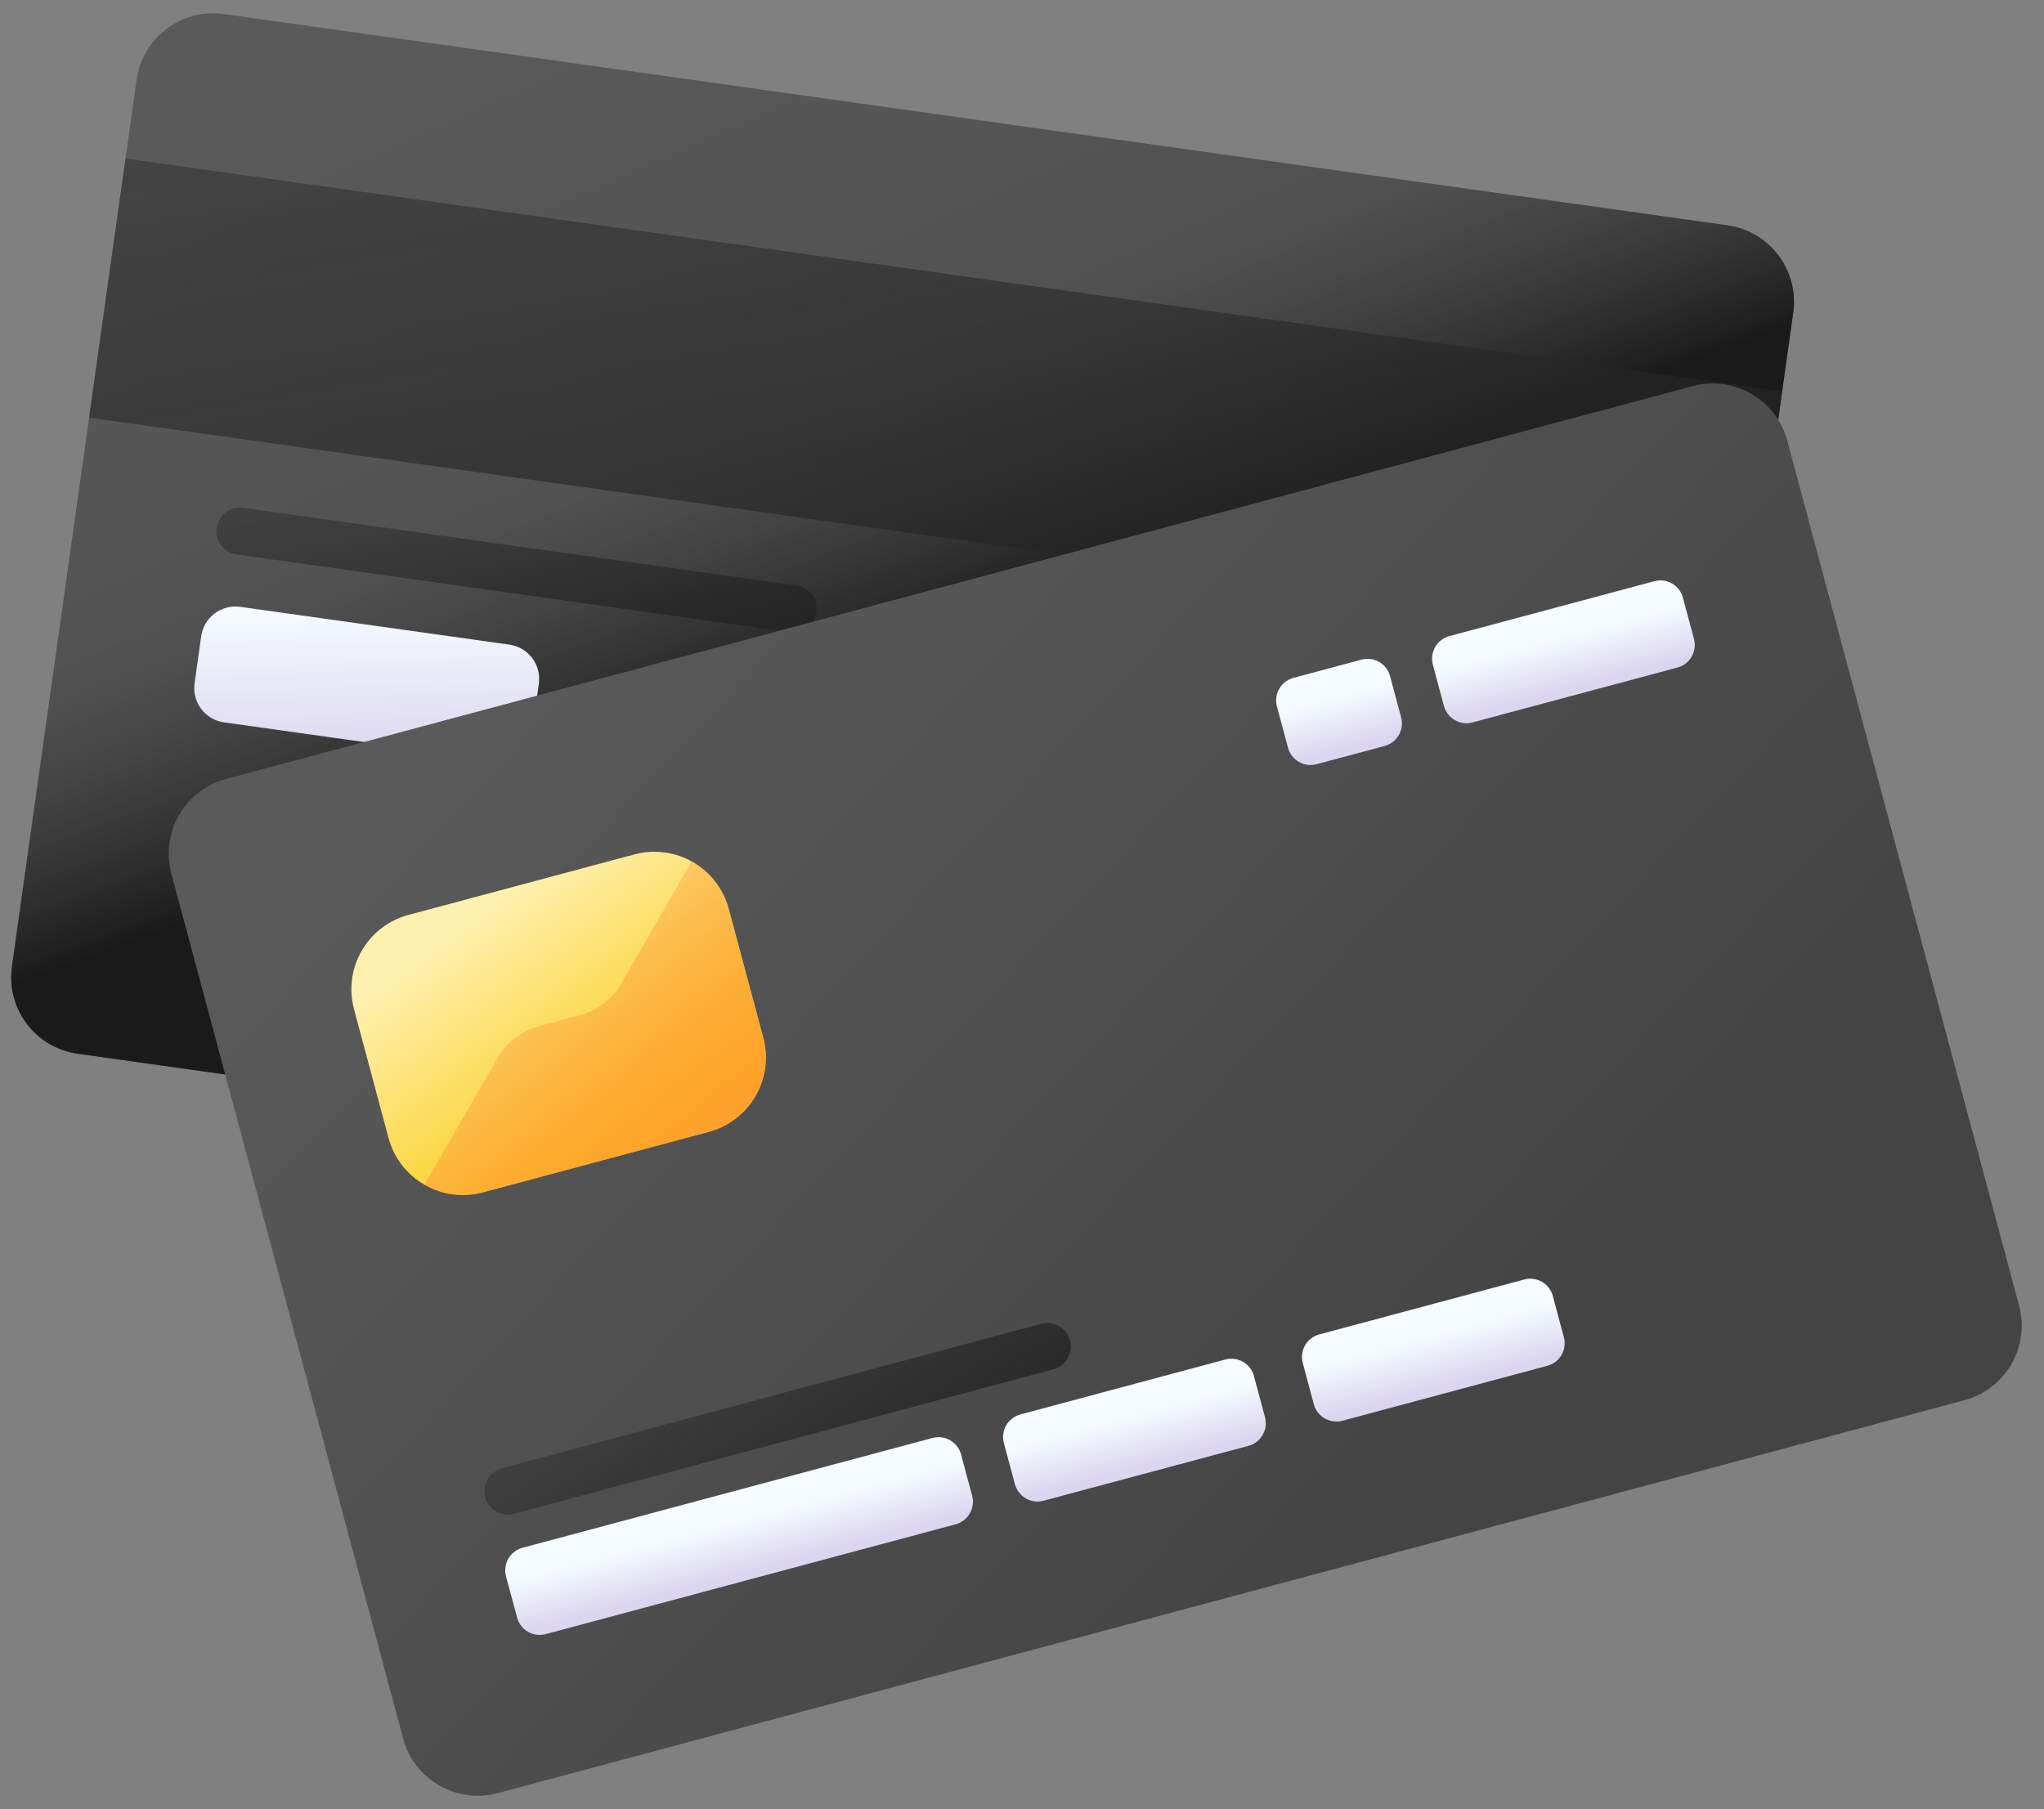 <svg width="61" height="54" viewBox="0 0 61 54" fill="none" xmlns="http://www.w3.org/2000/svg">
<rect x="0" y="0" width="61" height="54" fill="#808080" stroke="none"/>
<path d="M47.191 37.759L2.32 31.453C1.058 31.276 0.179 30.11 0.357 28.848L4.076 2.382C4.254 1.121 5.42 0.242 6.681 0.419L51.553 6.726C52.814 6.903 53.693 8.069 53.516 9.33L49.796 35.797C49.619 37.058 48.453 37.937 47.191 37.759Z" fill="url(#paint0_linear_410_358)"/>
<path d="M47.191 37.759L2.32 31.453C1.058 31.276 0.179 30.11 0.357 28.848L4.076 2.382C4.254 1.121 5.42 0.242 6.681 0.419L51.553 6.726C52.814 6.903 53.693 8.069 53.516 9.33L49.796 35.797C49.619 37.058 48.453 37.937 47.191 37.759Z" fill="url(#paint1_linear_410_358)"/>
<path d="M2.658 12.466L52.098 19.414L53.184 11.681L3.745 4.732L2.658 12.466Z" fill="url(#paint2_linear_410_358)"/>
<path d="M23.577 18.871L7.059 16.55C6.875 16.523 6.709 16.425 6.598 16.276C6.486 16.127 6.438 15.94 6.464 15.756C6.49 15.572 6.588 15.405 6.736 15.293C6.884 15.181 7.071 15.132 7.255 15.157L23.773 17.478C23.864 17.491 23.952 17.522 24.032 17.569C24.112 17.615 24.181 17.677 24.237 17.751C24.293 17.825 24.333 17.909 24.356 17.999C24.38 18.088 24.385 18.181 24.372 18.273C24.359 18.364 24.328 18.453 24.281 18.532C24.234 18.612 24.172 18.681 24.098 18.737C24.024 18.793 23.94 18.833 23.851 18.856C23.761 18.879 23.668 18.884 23.577 18.871Z" fill="url(#paint3_linear_410_358)"/>
<path d="M46.743 22.128L42.299 21.503C42.115 21.476 41.949 21.378 41.838 21.229C41.726 21.08 41.678 20.893 41.704 20.709C41.73 20.525 41.828 20.358 41.976 20.246C42.124 20.134 42.311 20.085 42.495 20.11L46.939 20.735C47.123 20.761 47.289 20.86 47.401 21.009C47.512 21.157 47.56 21.344 47.535 21.529C47.509 21.713 47.411 21.879 47.263 21.991C47.114 22.104 46.928 22.153 46.743 22.128Z" fill="url(#paint4_linear_410_358)"/>
<path d="M14.718 22.691L6.685 21.562C6.551 21.543 6.422 21.498 6.305 21.429C6.188 21.36 6.086 21.269 6.005 21.161C5.923 21.053 5.864 20.93 5.83 20.799C5.796 20.667 5.788 20.531 5.807 20.397L6.004 18.992C6.023 18.858 6.068 18.728 6.137 18.612C6.206 18.495 6.297 18.393 6.405 18.311C6.513 18.23 6.637 18.17 6.768 18.136C6.899 18.102 7.036 18.095 7.17 18.114L15.203 19.242C15.337 19.261 15.466 19.306 15.583 19.375C15.699 19.444 15.801 19.535 15.883 19.643C15.964 19.752 16.024 19.875 16.058 20.006C16.092 20.137 16.099 20.274 16.081 20.408L15.883 21.813C15.845 22.084 15.701 22.328 15.482 22.493C15.264 22.658 14.989 22.729 14.718 22.691Z" fill="url(#paint5_linear_410_358)"/>
<path d="M58.625 41.796L14.856 53.523C13.626 53.853 12.361 53.123 12.031 51.893L5.114 26.077C4.785 24.847 5.515 23.582 6.745 23.252L50.514 11.524C51.744 11.195 53.009 11.925 53.339 13.155L60.256 38.971C60.586 40.201 59.855 41.466 58.625 41.796Z" fill="url(#paint6_linear_410_358)"/>
<path d="M31.443 40.871L15.331 45.188C15.152 45.234 14.961 45.208 14.802 45.114C14.642 45.021 14.525 44.868 14.477 44.689C14.429 44.51 14.454 44.319 14.545 44.158C14.637 43.998 14.789 43.879 14.967 43.829L31.079 39.512C31.258 39.466 31.448 39.493 31.608 39.586C31.768 39.68 31.885 39.833 31.933 40.012C31.981 40.191 31.956 40.381 31.864 40.542C31.773 40.703 31.621 40.821 31.443 40.871Z" fill="url(#paint7_linear_410_358)"/>
<path d="M21.153 33.784L14.409 35.592C13.183 35.92 11.924 35.193 11.595 33.967L10.565 30.123C10.237 28.898 10.964 27.638 12.19 27.31L18.934 25.503C20.16 25.174 21.419 25.902 21.748 27.127L22.778 30.971C23.106 32.197 22.379 33.456 21.153 33.784Z" fill="url(#paint8_linear_410_358)"/>
<path d="M14.409 35.592L21.154 33.785C22.379 33.457 23.107 32.197 22.778 30.971L21.748 27.128C21.58 26.501 21.169 26.006 20.643 25.715L18.535 29.367C18.269 29.826 17.832 30.162 17.32 30.299L16.073 30.633C15.819 30.701 15.582 30.819 15.373 30.978C15.165 31.138 14.99 31.338 14.858 31.565L12.666 35.363C12.927 35.514 13.216 35.612 13.515 35.651C13.814 35.691 14.118 35.671 14.409 35.592Z" fill="url(#paint9_linear_410_358)"/>
<path d="M28.52 45.499L16.285 48.777C16.106 48.825 15.916 48.8 15.756 48.708C15.596 48.615 15.48 48.463 15.432 48.285L15.102 47.053C15.054 46.875 15.079 46.685 15.171 46.525C15.264 46.365 15.416 46.248 15.594 46.2L27.829 42.922C28.008 42.874 28.198 42.899 28.358 42.992C28.517 43.084 28.634 43.236 28.682 43.414L29.012 44.646C29.036 44.734 29.042 44.827 29.03 44.917C29.018 45.008 28.988 45.095 28.942 45.175C28.897 45.254 28.836 45.323 28.763 45.379C28.691 45.434 28.608 45.475 28.52 45.499Z" fill="url(#paint10_linear_410_358)"/>
<path d="M37.26 43.157L31.142 44.796C30.964 44.844 30.773 44.819 30.614 44.727C30.454 44.634 30.337 44.482 30.289 44.304L29.959 43.072C29.912 42.894 29.936 42.704 30.029 42.544C30.121 42.384 30.273 42.267 30.452 42.22L36.569 40.58C36.748 40.533 36.938 40.558 37.097 40.65C37.257 40.742 37.374 40.894 37.422 41.073L37.752 42.304C37.775 42.393 37.782 42.485 37.77 42.575C37.758 42.666 37.728 42.754 37.682 42.833C37.636 42.912 37.576 42.981 37.503 43.037C37.431 43.093 37.348 43.133 37.26 43.157Z" fill="url(#paint11_linear_410_358)"/>
<path d="M46.179 40.768L40.062 42.408C39.883 42.455 39.694 42.43 39.534 42.338C39.374 42.246 39.257 42.094 39.209 41.915L38.879 40.684C38.831 40.505 38.856 40.315 38.949 40.155C39.041 39.995 39.193 39.879 39.371 39.831L45.489 38.192C45.667 38.144 45.857 38.169 46.017 38.261C46.177 38.354 46.294 38.506 46.342 38.684L46.672 39.916C46.719 40.094 46.694 40.284 46.602 40.444C46.51 40.604 46.358 40.721 46.179 40.768Z" fill="url(#paint12_linear_410_358)"/>
<path d="M41.322 22.267L39.29 22.811C39.112 22.859 38.922 22.834 38.762 22.741C38.602 22.649 38.486 22.497 38.438 22.319L38.108 21.087C38.06 20.909 38.085 20.718 38.177 20.559C38.27 20.399 38.422 20.282 38.6 20.234L40.632 19.69C40.81 19.642 41 19.667 41.16 19.759C41.32 19.852 41.437 20.004 41.484 20.182L41.814 21.414C41.862 21.592 41.837 21.782 41.745 21.942C41.653 22.102 41.5 22.219 41.322 22.267Z" fill="url(#paint13_linear_410_358)"/>
<path d="M50.062 19.925L43.945 21.564C43.766 21.612 43.576 21.587 43.416 21.494C43.257 21.402 43.14 21.25 43.092 21.072L42.762 19.84C42.714 19.662 42.739 19.471 42.832 19.311C42.924 19.152 43.076 19.035 43.254 18.987L49.372 17.348C49.55 17.3 49.74 17.325 49.9 17.418C50.06 17.51 50.177 17.662 50.224 17.84L50.554 19.072C50.602 19.25 50.577 19.44 50.485 19.6C50.393 19.76 50.24 19.877 50.062 19.925Z" fill="url(#paint14_linear_410_358)"/>
<defs>
<linearGradient id="paint0_linear_410_358" x1="18.002" y1="-1.092" x2="33.083" y2="32.948" gradientUnits="userSpaceOnUse">
<stop stop-color="#5A5A5A"/>
<stop offset="1" stop-color="#444444"/>
</linearGradient>
<linearGradient id="paint1_linear_410_358" x1="24.123" y1="11.501" x2="27.107" y2="19.55" gradientUnits="userSpaceOnUse">
<stop stop-color="#433F43" stop-opacity="0"/>
<stop offset="1" stop-color="#1A1A1A"/>
</linearGradient>
<linearGradient id="paint2_linear_410_358" x1="20.042" y1="-35.747" x2="32.24" y2="38.229" gradientUnits="userSpaceOnUse">
<stop stop-color="#433F43" stop-opacity="0"/>
<stop offset="1" stop-color="#1A1A1A"/>
</linearGradient>
<linearGradient id="paint3_linear_410_358" x1="13.167" y1="3.349" x2="16.652" y2="24.48" gradientUnits="userSpaceOnUse">
<stop stop-color="#433F43" stop-opacity="0"/>
<stop offset="1" stop-color="#1A1A1A"/>
</linearGradient>
<linearGradient id="paint4_linear_410_358" x1="43.654" y1="15.237" x2="45.153" y2="24.326" gradientUnits="userSpaceOnUse">
<stop stop-color="#433F43" stop-opacity="0"/>
<stop offset="1" stop-color="#1A1A1A"/>
</linearGradient>
<linearGradient id="paint5_linear_410_358" x1="10.91" y1="18.142" x2="10.989" y2="22.78" gradientUnits="userSpaceOnUse">
<stop stop-color="#F5FBFF"/>
<stop offset="1" stop-color="#DBD5EF"/>
</linearGradient>
<linearGradient id="paint6_linear_410_358" x1="16.588" y1="17.442" x2="43.761" y2="42.893" gradientUnits="userSpaceOnUse">
<stop stop-color="#5A5A5A"/>
<stop offset="1" stop-color="#444444"/>
</linearGradient>
<linearGradient id="paint7_linear_410_358" x1="15.802" y1="30.652" x2="27.259" y2="48.746" gradientUnits="userSpaceOnUse">
<stop stop-color="#433F43" stop-opacity="0"/>
<stop offset="1" stop-color="#1A1A1A"/>
</linearGradient>
<linearGradient id="paint8_linear_410_358" x1="14.317" y1="27.346" x2="19.456" y2="34.304" gradientUnits="userSpaceOnUse">
<stop stop-color="#FEF0AE"/>
<stop offset="1" stop-color="#FAC600"/>
</linearGradient>
<linearGradient id="paint9_linear_410_358" x1="12.457" y1="25.69" x2="22.449" y2="36.967" gradientUnits="userSpaceOnUse">
<stop stop-color="#FE9738" stop-opacity="0"/>
<stop offset="1" stop-color="#FE9738"/>
</linearGradient>
<linearGradient id="paint10_linear_410_358" x1="21.946" y1="45.428" x2="22.343" y2="46.913" gradientUnits="userSpaceOnUse">
<stop stop-color="#F5FBFF"/>
<stop offset="1" stop-color="#DBD5EF"/>
</linearGradient>
<linearGradient id="paint11_linear_410_358" x1="33.746" y1="42.27" x2="34.143" y2="43.755" gradientUnits="userSpaceOnUse">
<stop stop-color="#F5FBFF"/>
<stop offset="1" stop-color="#DBD5EF"/>
</linearGradient>
<linearGradient id="paint12_linear_410_358" x1="42.666" y1="39.885" x2="43.064" y2="41.37" gradientUnits="userSpaceOnUse">
<stop stop-color="#F5FBFF"/>
<stop offset="1" stop-color="#DBD5EF"/>
</linearGradient>
<linearGradient id="paint13_linear_410_358" x1="39.859" y1="20.834" x2="40.256" y2="22.32" gradientUnits="userSpaceOnUse">
<stop stop-color="#F5FBFF"/>
<stop offset="1" stop-color="#DBD5EF"/>
</linearGradient>
<linearGradient id="paint14_linear_410_358" x1="46.557" y1="19.042" x2="46.954" y2="20.528" gradientUnits="userSpaceOnUse">
<stop stop-color="#F5FBFF"/>
<stop offset="1" stop-color="#DBD5EF"/>
</linearGradient>
</defs>
</svg>
